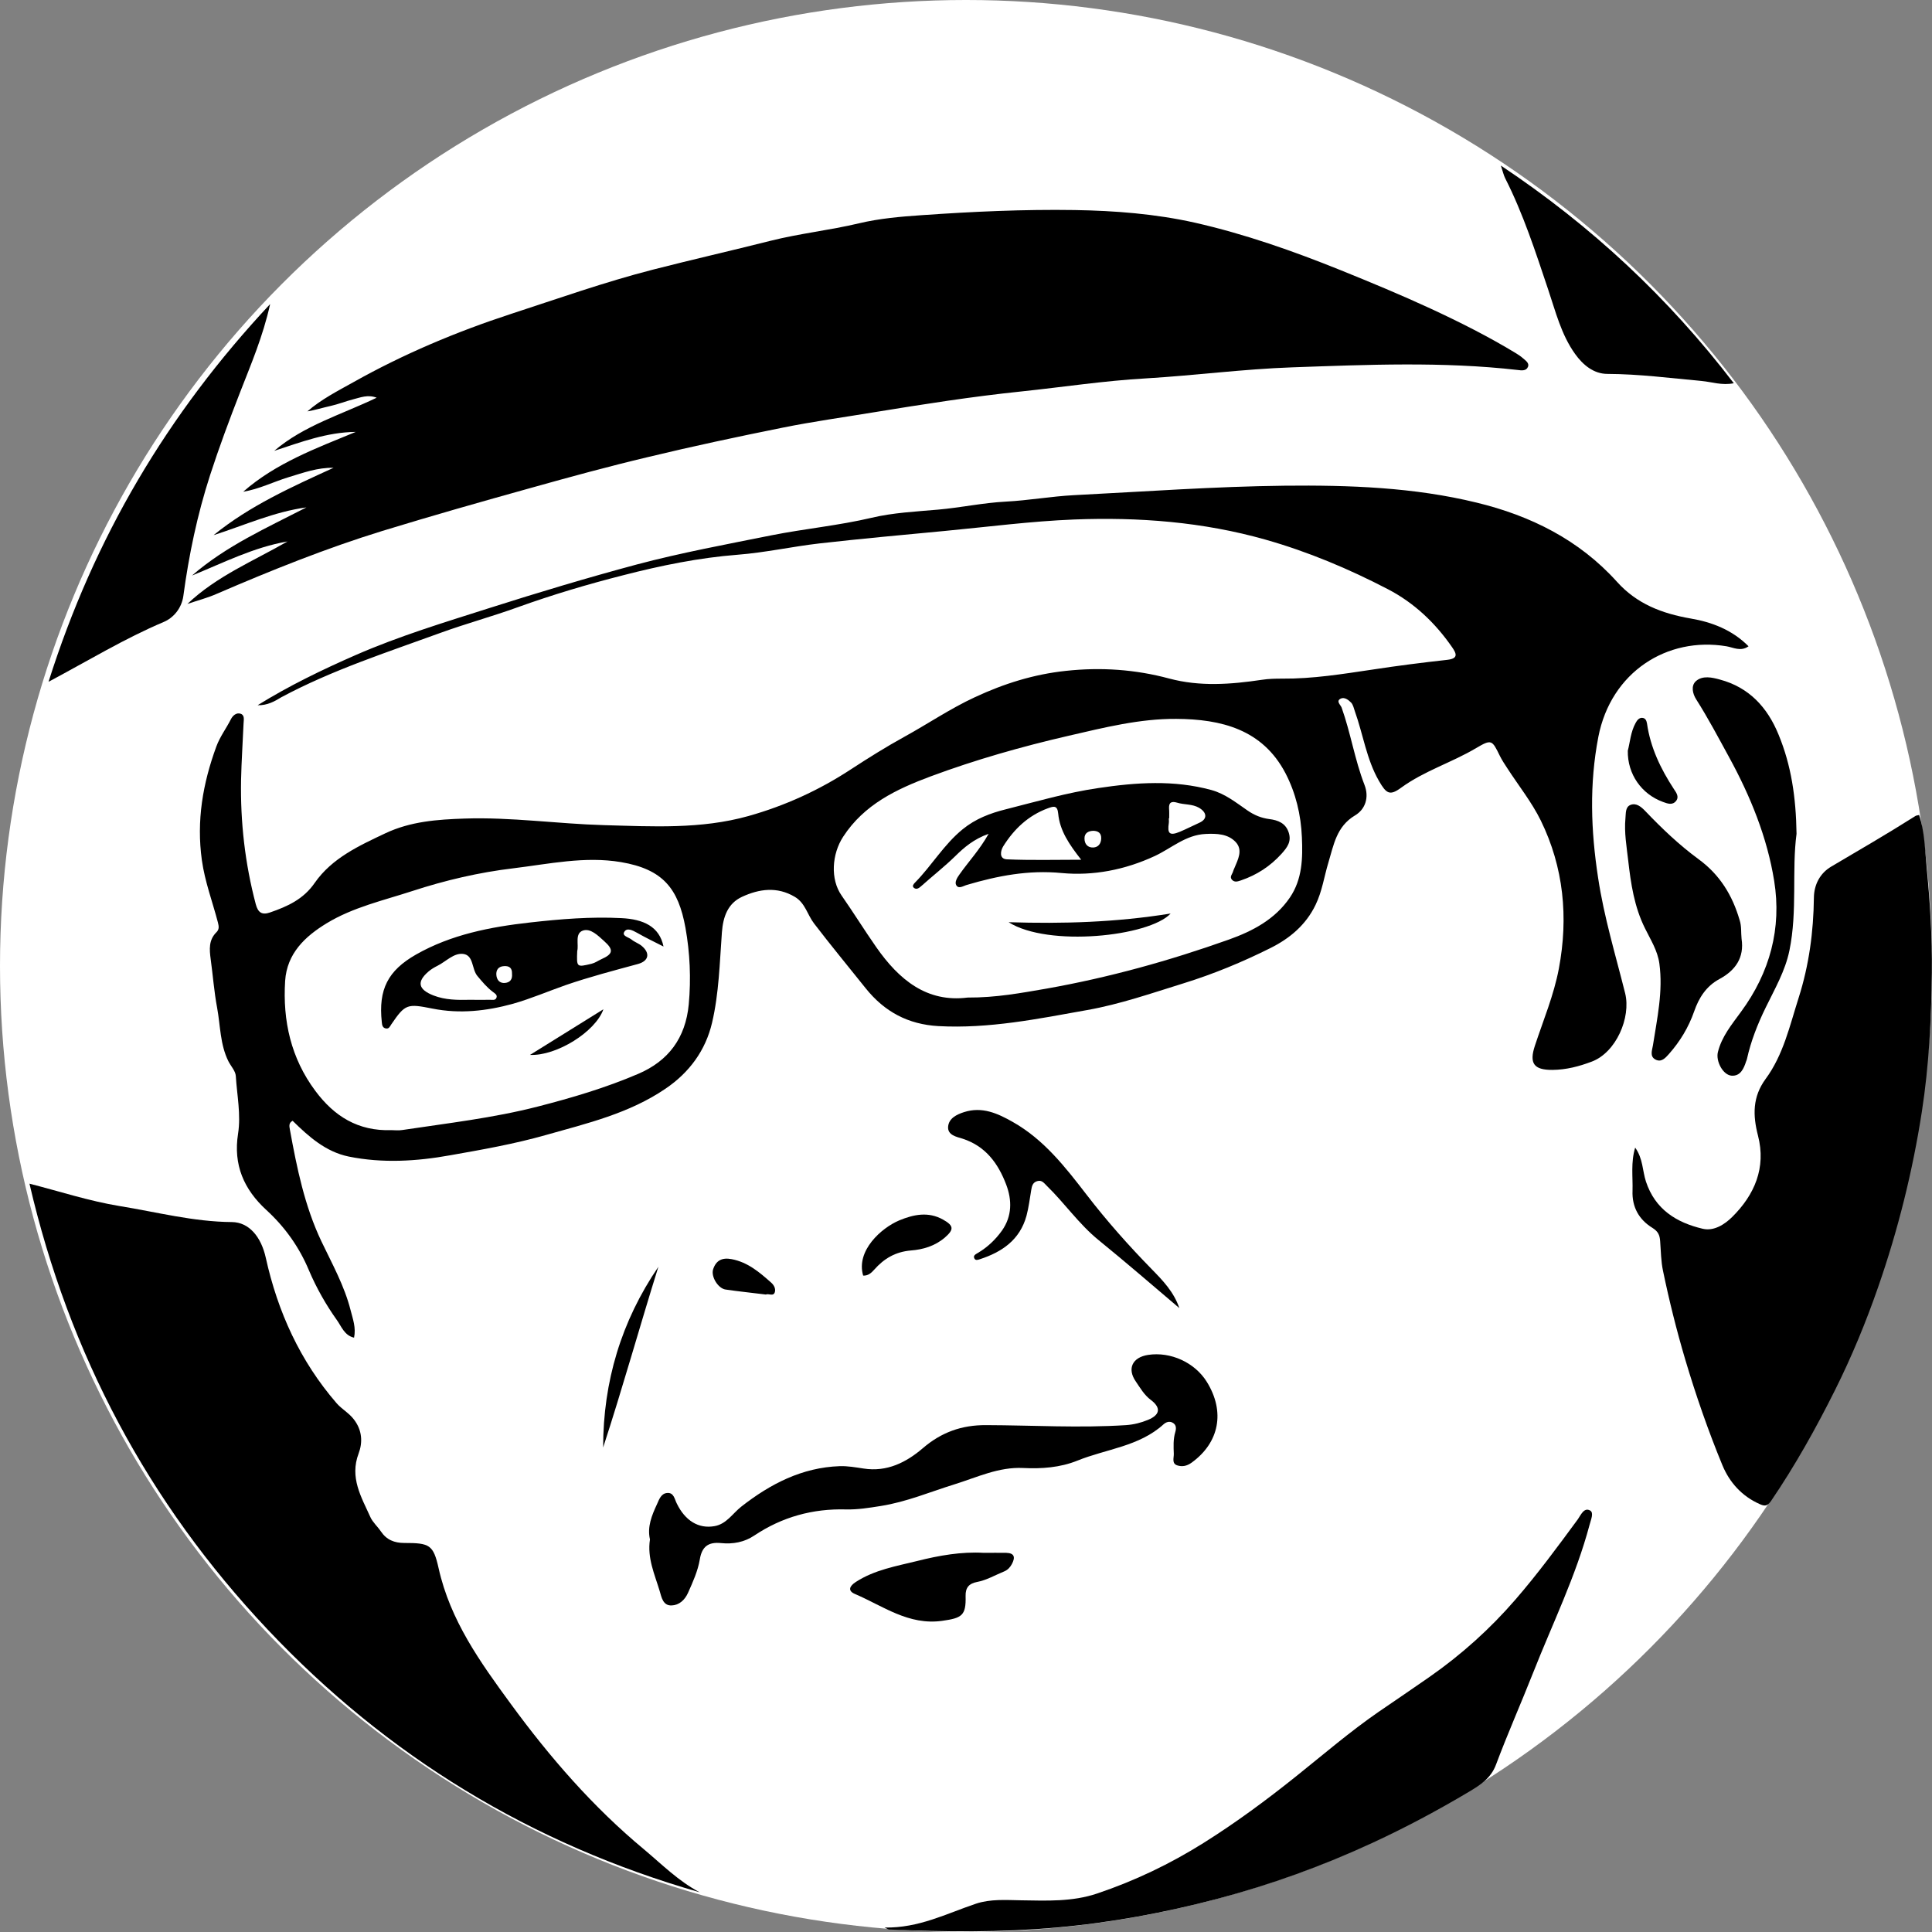 <?xml version="1.0" encoding="utf-8"?>
<!-- Generator: Adobe Illustrator 27.6.1, SVG Export Plug-In . SVG Version: 6.00 Build 0)  -->
<svg version="1.1" id="Layer_1" xmlns="http://www.w3.org/2000/svg" xmlns:xlink="http://www.w3.org/1999/xlink" x="0px" y="0px"
	 viewBox="0 0 1469 1469" style="enable-background:new 0 0 1469 1469;" xml:space="preserve">
<rect x="0" y="0" width="1469" height="1469" fill="#808080" stroke="none"/>
<style type="text/css">
	.st0{fill:#FFFFFF;}
</style>
<circle class="st0" cx="734.5" cy="734.5" r="734.5"/>
<g>
	<g>
		<path d="M195.9,536.2c23.9-14.8,49.1-27,74.7-38.2c33-14.4,67.4-24.8,101.6-35.7c37.1-11.8,74.3-23,112-33.1
			c33.9-9,68.2-15.3,102.5-22.2c25.2-5,50.9-7.4,76-13.3c16.4-3.9,33.6-4.7,50.5-6.2c17.2-1.5,34.2-5.2,51.6-6.1
			c17.3-0.9,34.5-4,51.8-4.9c53.4-2.7,106.7-6.6,160.2-7.2c49.1-0.5,98.3,1.2,146.1,12.9c40.8,9.9,77.8,28.2,106.6,60.2
			c15.1,16.8,34.2,24.1,56.1,27.9c15.9,2.7,31.5,8.6,43.9,21.1c-5.9,4.3-11.8,0.8-16.8,0c-45-7.5-87.8,19.5-97.4,68.9
			c-6.9,35.9-5.7,71.1-0.2,107c4.5,30,13.3,58.8,20.6,88c4.5,18.3-6.8,44.9-25.4,51.9c-9.8,3.7-19.4,6.2-29.9,6.3
			c-14.2,0.1-17.8-5-13.3-18.5c6.4-19.4,14.4-38.4,18.2-58.6c7.3-38.9,3.7-76.9-13.8-112.6c-6.9-14-16.9-26.5-25.5-39.8
			c-2-3-4-6.1-5.6-9.3c-5.9-12.1-6.3-12.8-18-5.9c-18.5,11-39.4,17.3-57,30.1c-8.7,6.4-11.3,4.6-16.9-5.1
			c-9.5-16.5-12-35.3-18.3-52.9c-0.8-2.3-1.3-4.9-2.8-6.6c-2-2.1-5.2-4.5-8-3.1c-3.8,1.9-0.1,4.7,0.7,6.8
			c6.9,19.3,10,39.7,17.4,58.8c3.7,9.5,0.6,18.6-7.2,23.2c-14.2,8.5-16.2,22.5-20.3,36c-3.2,10.6-4.7,21.7-9.7,32
			c-7.4,15.4-19.8,25.6-34.2,32.8c-21.4,10.7-43.4,19.8-66.3,26.9c-24.2,7.5-48.3,15.9-73.2,20.3c-37.4,6.7-74.7,14.3-113.1,12.2
			c-22.9-1.3-40.9-10.8-55.3-28.8c-13.1-16.4-26.5-32.6-39.2-49.2c-5.1-6.6-6.7-15.6-14.7-20.3c-13.5-8-27.1-6-40.1,0
			c-10.8,5-14.4,15.1-15.3,27c-1.7,23-2.2,46.3-7.5,68.8c-4.9,20.9-17.2,37.8-35.4,50.1c-27.6,18.8-59.4,26.3-90.9,35.2
			c-23.9,6.8-48.3,11.1-72.7,15.4c-25.5,4.6-51.5,6.2-77.2,1c-17.5-3.6-30.4-15.1-42.7-27.2c-3.3,1.7-2.4,4.5-2.1,6.6
			c5.3,29.1,11.2,58.2,24,85.1c8.2,17.2,17.5,33.8,22.2,52.4c1.7,6.7,4.2,13.2,2.6,20.8c-7.4-1.7-9.6-8.6-13-13.3
			c-8.4-11.8-15.6-24.5-21.3-37.9c-7.4-17.7-18.3-33-32.4-45.9c-17.1-15.7-25.2-34.3-21.5-57.9c2.3-14.6-0.8-29.3-1.7-43.9
			c-0.2-3.8-3.7-7.5-5.6-11.2c-6.4-12.8-6.1-27.1-8.6-40.7c-2.3-12.2-3.2-24.6-4.9-37c-1-7.4-1.6-14.6,4.4-20.5
			c2.1-2.1,1.9-4.3,1.1-7.4c-4.1-15.7-9.9-30.9-12.2-47.3c-4.2-30.1,0.7-58.4,11-86.5c2.8-7.6,7.6-13.8,11.1-20.8
			c1.4-2.7,4.1-5.2,7.4-4.1c3.2,1.1,2.3,4.7,2.2,7.3c-0.6,14.3-1.6,28.7-1.9,43c-0.6,32,3,63.6,11.2,94.6c1.7,6.3,4.7,8.3,10.8,6.2
			c13.3-4.6,25.4-10,34-22.5c13.1-18.8,33.6-28.2,53.7-37.7c19.3-9.1,39.6-10.5,60.2-11.2c35.5-1.2,70.6,4,106,5
			c36.8,1,73.7,3.2,109.8-6.9c27.8-7.8,53.9-19.7,78.1-35.6c13.2-8.6,26.6-17,40.4-24.6c18-9.9,35-21.5,53.8-30.2
			c22.1-10.3,44.7-17.4,69.1-20c26.7-2.9,52.8-1.1,78.5,5.8c23.5,6.3,46.9,4.5,70.5,1c5.1-0.8,10.3-0.9,15.5-0.9
			c23.2,0.2,45.9-3.5,68.8-6.9c18.9-2.9,37.8-5.3,56.8-7.4c8.5-1,7-4.7,3.6-9.6c-12.8-18.5-28.8-33.7-48.8-44.1
			c-29.8-15.5-60.7-28.5-93.1-37.7c-47.7-13.5-96.4-17.2-145.5-15.3c-32.8,1.3-65.5,5.6-98.3,8.7c-31.8,3-63.6,5.9-95.4,9.5
			c-20.8,2.4-41.4,7-62.2,8.6c-29.4,2.3-58.2,8.2-86.6,15.5c-27.2,6.9-54.1,14.9-80.5,24.4c-19.3,7-39.2,12.4-58.5,19.4
			c-40.9,14.9-82.5,28.3-121.2,49C209,533.2,203.1,536.5,195.9,536.2z M735.7,758.5c21.8,0.1,40.8-3.5,60-6.8
			c47.4-8.4,93.5-21.2,138.7-37.3c18.2-6.5,35.1-15.4,46.4-32c9.4-13.9,9.8-29.7,9.1-45.7c-0.7-17.2-4.7-33.8-12.5-48.8
			c-17.5-33.4-48.9-41.1-83-41.3c-27.8-0.2-54.8,6.6-81.7,12.8c-35.6,8.2-70.8,18.2-105,30.9c-26,9.7-50.6,21.3-66.6,45.9
			c-8.6,13.2-9.9,32.3-1.2,44.7c9,12.9,17.3,26.3,26.3,39.2C683.7,745.2,704.9,762.4,735.7,758.5z M297.7,859.3
			c2.1,0,5.3,0.4,8.3-0.1c34.4-5.2,68.9-9.1,102.8-17.8c26.1-6.7,51.8-14.3,76.5-24.9c22.9-9.8,36-27.2,38.4-52.9
			c1.8-19.6,0.9-39.1-2.5-58.1c-5.4-29.8-17-44.6-49.1-50c-27.5-4.6-54.6,1.4-81.7,4.7c-26.1,3.1-51.8,9.1-76.9,17.3
			c-22.1,7.2-45,12.3-65.1,24.5c-16.6,10.1-30.2,23-31.6,43.8c-1.9,30.4,4.4,58.8,23,83.7C254.1,848.7,272.2,860.2,297.7,859.3z"/>
		<path d="M142.5,459.2c22.3-21.2,50.2-32.6,76.1-47.5c-25.7,4.4-48.7,16.2-72.6,25.9c25.9-22.5,56.9-36.3,87-51.8
			c-24.6,3.3-47.1,13.6-70.6,21.1c27.4-22.3,59.3-36.6,91.2-51.2c-12.1-0.3-23.1,3.8-34.4,7.2c-11.4,3.5-22.2,9-34.3,11
			c25-21.9,55.6-33.1,85.6-45.5c-21.9,0.2-41.8,7.8-62,14.4c22.6-19.3,51-27.5,77.9-40.4c-6.8-2.6-12.5-0.1-17.8,1.2
			c-5.8,1.5-11.5,3.8-17.4,5.1c-5.8,1.3-11.6,3.1-17.5,4.1c10.6-9.2,23-15.5,35-22.2c38.1-21.4,78.2-38.3,119.8-51.9
			c35.9-11.7,71.4-24.3,108-33.7c29.7-7.6,59.6-14.4,89.3-21.9c22.3-5.6,45-8,67.3-13.3c15.5-3.7,31.7-5.1,47.7-6.2
			c38.7-2.7,77.5-4.5,116.3-3.9c30.7,0.5,61.4,2.9,91.4,9.6c37.9,8.6,74.6,21.5,110.8,36.1c23,9.3,45.9,18.8,68.4,29.2
			c22.2,10.3,44.1,21.3,65,34c1.8,1.1,3.6,2.3,5.2,3.7c2,1.8,5.1,3.7,3.9,6.6c-1.3,3.3-4.9,2.8-7.9,2.4c-57-6.5-114.2-4-171.3-2
			c-37.2,1.3-74.2,6.2-111.3,8.4c-31.7,1.8-63,6.6-94.4,9.9c-37.7,3.9-75.2,9.8-112.6,15.9c-23,3.8-46.1,7-68.9,11.6
			c-34.3,6.9-68.6,14.2-102.6,22.4c-29.9,7.1-59.6,15.2-89.2,23.5c-37.7,10.5-75.4,21.2-112.9,32.7c-42.8,13.2-84.3,29.9-125.4,47.6
			C158,454.6,150.1,456.6,142.5,459.2z"/>
		<path d="M532,1438.8c-127.9-36.6-237.6-103.4-328.6-199.9c-90.7-96.2-150.9-209.3-181-338.9c23,5.9,45.3,13.2,68.4,17
			c28.4,4.6,56.4,12,85.5,12.2c13.1,0.1,22.3,11.3,25.8,27.2c9.1,41.1,26.1,78.5,53.8,110.5c4,4.6,9.4,7.4,13.2,12.4
			c6.4,8.3,6.7,17.5,3.6,25.8c-7,18.4,2,33.1,8.9,48.4c1.8,4,5.5,7.2,8,10.9c4.3,6.4,10.2,8.8,17.8,8.8c19.2,0,22.1,1.3,26.1,19.2
			c8.8,39.6,31.6,71.4,54.9,103.2c29.7,40.6,62.5,78.4,101.3,110.6C503.4,1417.7,516,1430.4,532,1438.8z"/>
		<path d="M1243.3,872.6c6,8.3,5.5,17.6,8.2,25.8c7,21.2,23.2,31.2,43.2,35.9c8.6,2,16.7-3.4,22.3-8.9c17.1-16.9,26-37.5,19.7-61.9
			c-4-15.5-4.2-29.4,5.7-43c13.6-18.4,18.4-40.5,25.2-61.8c7.9-24.8,11.3-50.2,11.6-76.1c0.1-10,4.7-18.7,13.2-23.7
			c21.4-12.6,42.9-25.1,63.9-38.4c0.7-0.5,1.7-0.5,2.9-0.8c4.3,12.8,4.4,26.3,5.7,39.4c2.6,26.7,4.3,53.5,4,80.4
			c-0.4,35.4-2.2,70.8-7.6,105.7c-7,45.3-18.1,89.9-33.2,133.3c-9.3,26.8-20.2,53.2-32.9,78.6c-14.5,29-30.3,57.3-48.6,84.2
			c-2.8,4.1-5,4-8.7,2.3c-13.5-6-22.9-16.5-28.3-29.6c-10.8-26.2-20.1-53-28.2-80.2c-6.6-22.3-12.2-44.7-16.9-67.4
			c-1.6-7.4-1.6-15.1-2.2-22.7c-0.3-4.4-1.4-7.3-5.9-10.1c-10.1-6.2-15.6-15.7-15.1-28.2C1241.6,894.8,1239.9,883.9,1243.3,872.6z"
			/>
		<path d="M672.6,1465.6c26,0.5,47.1-10.6,69.4-18.1c11-3.7,22.9-2.8,34.5-2.6c19.5,0.3,38.9,1.2,57.8-5.2
			c28.5-9.6,55.3-22.4,80.8-38.4c24.7-15.5,48.1-32.8,70.8-51c20.5-16.4,40.5-33.6,62.2-48.6c13-8.9,26-17.7,38.9-26.7
			c24.2-16.9,45.9-36.4,65.2-58.7c16.9-19.5,32.2-40.3,47.5-61.1c2.1-2.9,4.6-9.3,9.3-6.7c3.1,1.7,0.6,7.1-0.4,11
			c-10.4,39-28.2,75.1-42.9,112.4c-9.2,23.3-19.4,46.3-28.2,69.8c-3.9,10.5-12.1,15.6-20.6,20.7c-23.7,14.1-48,27.1-73.1,38.7
			c-38.2,17.7-77.5,31.9-118.2,42.7c-40.2,10.6-80.8,18.1-122.3,21.8c-42.5,3.8-84.8,3.4-127.2,1.5
			C675.5,1467.1,675,1466.7,672.6,1465.6z"/>
		<path d="M494.2,1170.5c-2.2-9.6,1.4-18.3,5.4-26.9c1.6-3.6,3.1-8,7.6-8.4c5.2-0.5,5.7,4.7,7.4,8c6.3,13,16.5,19.4,28.7,17.2
			c9.1-1.6,13.7-9.6,20.3-14.8c22.1-17.3,46.2-29.8,74.9-30.8c6-0.2,12.1,0.9,18.1,1.8c17.8,2.8,32.5-4.7,45-15.4
			c14.2-12.2,29.6-17.7,48.2-17.6c35.5,0.1,70.9,2.3,106.4,0c5.8-0.4,11.4-1.8,16.7-4c9.2-3.8,10-9.2,2.2-15.1
			c-5.1-3.8-8.1-9.1-11.5-14.1c-6.8-9.8-2.5-18.4,9.4-20.2c17.1-2.6,35.5,5.8,44.6,20.5c14.1,22.7,9.5,46.2-11.5,61.4
			c-3.7,2.7-7.3,3.3-11,2.1c-4.3-1.4-2.5-5.7-2.6-8.8c-0.2-5.5-0.5-11,1.1-16.4c0.8-2.7,1-5.7-2.1-7.3c-2.4-1.3-4.9-0.4-6.8,1.3
			c-18.6,16.9-43.6,18.7-65.5,27.6c-13.2,5.3-27.2,6.3-41.3,5.6c-18.5-0.9-34.8,7-51.8,12.3c-18.7,5.8-36.8,13.5-56.5,16.6
			c-8.8,1.4-17.4,2.8-26.3,2.6c-25.3-0.7-48.6,5.7-69.7,19.8c-7.7,5.2-16.4,6.7-25.3,5.8c-9.7-1-14.6,2.6-16.2,12.4
			c-1.5,8.9-5.3,17.2-9,25.5c-2.5,5.5-6.8,9.3-12.4,9.5c-6.6,0.3-7.7-6.2-9.1-10.9C497.8,1197.1,492,1184.7,494.2,1170.5z"/>
		<path d="M205.4,231.2c-5.5,24.8-14.6,45.8-22.9,67.2c-8.1,20.8-15.9,41.7-22.8,63c-9.7,30-16.1,60.6-20.3,91.8
			c-1.3,9.3-7.5,16.6-14.9,19.7c-29.6,12.5-57,29.2-87.6,45.5C71.6,408.8,127.3,314.7,205.4,231.2z"/>
		<path d="M1141.2,125.9c69,46,127.2,100.3,177.1,165.5c-9.1,1.8-16.7-1-24.3-1.7c-23.9-2.2-47.7-5.3-71.8-5.4
			c-10.4,0-18.6-6.8-24.6-15.2c-10.6-14.8-14.8-32.3-20.5-49.1c-9.6-28.6-18.9-57.4-32.6-84.4
			C1143.3,133.2,1142.7,130.5,1141.2,125.9z"/>
		<path d="M1324.2,713.8c2.2,14.5-4.8,24.1-16.8,30.6c-10.1,5.4-15.7,14.4-19.2,24.5c-4.3,12.3-10.8,23-19.3,32.6
			c-2.6,2.9-5.7,6.5-10.2,4.1c-4.5-2.4-2.5-7-1.9-10.7c3.2-20.6,7.8-41.1,4.9-62.3c-1.4-10-6.7-18.1-10.9-26.7
			c-8.2-16.4-10.8-34.1-12.8-51.7c-1.2-10.5-3.1-21.2-2.1-31.9c0.4-3.9-0.2-8.7,3.9-10.3c4.4-1.7,8.1,1.5,11.1,4.6
			c12.6,13.2,25.9,25.9,40.5,36.6c16.3,11.9,25.8,27.5,31.3,46.3C1324.3,704.3,1323.7,709.1,1324.2,713.8z"/>
		<path d="M1366,634c-3.7,27.7,0.8,58.6-5.4,88.7c-3.2,15.6-11.2,29.3-18.1,43.5c-6.1,12.5-11.2,25.4-14.2,39
			c-0.1,0.6-0.4,1.2-0.6,1.7c-1.8,5.6-4.3,11.4-11,11c-6.6-0.4-12.2-11-10.5-17.9c2.9-11.9,10.7-21.2,17.6-30.7
			c22-29.9,31-63.6,25.2-99.5c-5.3-33.1-18.1-64.5-34.3-94.1c-8.1-14.8-16-29.8-25.1-44.1c-2.5-4-4.1-10.1-0.1-13.7
			c5.1-4.5,12.4-2.8,18.2-1.2c22.1,5.9,36.1,21,44.6,41.8C1362,581.9,1365.6,606.4,1366,634z"/>
		<path d="M896.7,994.6c-20.4-17.3-40.6-34.8-61.4-51.7c-15-12.2-25.8-28.1-39.5-41.4c-2-2-3.6-4.3-6.8-3.5
			c-3.6,0.8-4.4,3.6-4.9,6.8c-1.1,6.6-1.9,13.2-3.6,19.6c-5,18.3-18.6,27.6-35.6,33.1c-1.5,0.5-3.2,1-4-0.6
			c-1.2-2.2,0.9-3.2,2.4-4.1c7.5-4.4,13.6-10.2,18.6-17.2c7.7-11,7.6-23.1,3.2-34.8c-6.1-16.1-15.6-29.3-33.2-35
			c-4.4-1.4-11.5-2.6-11-9.1c0.5-6.4,6.5-9.3,12.1-11.1c13.7-4.4,25.5,0.9,37.1,7.5c23.7,13.4,39.9,34.3,56.1,55.3
			c15.3,19.9,32,38.7,49.6,56.7C884,973.5,892.5,982.2,896.7,994.6z"/>
		<path d="M747.9,1180.7c6.2,0,11.7-0.1,17.2,0c6.3,0.2,7,3.4,4.3,8.5c-1.4,2.6-3.2,4.5-5.8,5.6c-6.9,2.8-13.4,6.7-20.9,8.1
			c-5.7,1.1-8.7,4.1-8.5,10.7c0.4,14.8-2.8,16.7-17.8,18.8c-25.6,3.6-45-11.3-66.3-20.4c-5.7-2.4-4.3-6,0.7-9.2
			c14.2-9.2,30.8-12,46.6-15.9C714,1182.7,731.2,1179.7,747.9,1180.7z"/>
		<path d="M656.3,969.9c-5.6-19,13.9-36.3,27.5-42c10.7-4.4,21.9-6.9,33.2-0.6c8.4,4.7,8.4,7.6,1.4,13.7c-7.6,6.5-16.7,9.1-25.8,9.8
			c-11.8,1-20.5,6.2-27.9,14.6C662.4,968,660,970.1,656.3,969.9z"/>
		<path d="M458.6,1100.6c0-50.1,13.8-96,42-137.4C486.3,1008.9,473.5,1055,458.6,1100.6z"/>
		<path d="M1237.7,570.8c1.7-6.3,2.1-14.2,6-21.2c1-1.8,2.4-3.8,4.8-3.8c2.5,0.1,3.4,1.9,3.8,4.3c2.6,18.3,10.4,34.5,20.4,49.8
			c1.7,2.6,4.3,5.8,1.7,9.1c-2.8,3.5-6.6,2-10.1,0.7C1248.2,603.8,1237.4,588.7,1237.7,570.8z"/>
		<path d="M582.3,984.3c-10.2-1.3-20.5-2.3-30.6-3.8c-5.7-0.8-11.2-9.8-9.5-15.3c2.2-6.8,6.8-9.2,14.1-7.8
			c12.2,2.3,21.1,9.9,29.9,17.7c2.1,1.8,3.7,4.5,3,7.2C588.2,986.1,584.5,983.3,582.3,984.3z"/>
		<path d="M751.7,634c-11.3,4-18.7,10.4-25.4,17c-8.3,8.1-17.4,15.2-26,22.9c-1.7,1.5-3.6,2.8-5.6,1c-1.3-1.3,0-2.8,1.1-3.9
			c12.7-12.9,21.9-28.9,36.2-40.5c9.8-8,21-12.2,32.6-15.1c23.4-5.9,46.5-12.7,70.5-16.2c28.8-4.3,57.4-6.3,86,1.5
			c10.5,2.9,18.8,9.6,27.5,15.6c5.1,3.5,10.4,5.7,16.6,6.5c6.4,0.8,12.4,3,14.7,10.3c2.2,6.9-1.2,11.3-5.5,16.1
			c-8.6,9.5-18.8,16.1-30.8,20.2c-2.4,0.8-4.8,1.7-6.8-0.4c-2.2-2.3,0.3-4.4,0.8-6.5c0.2-0.9,0.7-1.7,1-2.5c2.7-6.5,6.6-13.6,1-19.7
			c-5.9-6.3-14.4-6.6-22.9-6.2c-15.2,0.7-26,10.9-38.7,16.8c-22.6,10.5-46.8,15.2-70.9,12.9c-25.1-2.4-48.4,2.1-71.8,9
			c-2.9,0.8-6.3,3.4-8.2,0.3c-1.4-2.3,0.6-5.7,2.5-8.3C736.5,655,744.7,646.4,751.7,634z M822.1,653.7
			c-9.1-11.6-16.3-22.1-17.5-35.1c-0.6-6.5-3.5-5.6-7.9-4c-14.9,5.5-25.7,15.8-33.9,28.9c-2,3.2-3.4,9.6,2.8,9.9
			C783.8,654.2,802,653.7,822.1,653.7z M889,622.2c-0.1,0-0.2,0-0.3,0c0,1.2,0.2,2.5,0,3.7c-1.1,7.5,0.2,10,8.5,6.5
			c5-2.1,9.8-4.6,14.7-6.8c6.3-2.8,5.9-7.8-0.2-11.4c-5.2-3-11.2-2.2-16.7-3.9c-4.4-1.3-6.4-0.1-6.1,4.6
			C889.1,617.3,889,619.7,889,622.2z M831.3,631.7c-4,0.1-6.8,1.9-6.7,5.9c0,4.1,2.4,7,6.7,6.8c3.8-0.2,5.8-2.9,6-6.7
			C837.5,633.5,835.1,631.8,831.3,631.7z"/>
		<path d="M766.9,701.2c41.6,1.3,81.7,0.1,123.2-6.6C873.9,712.1,796.9,720.3,766.9,701.2z"/>
		<path d="M504.5,719.7c-7.3-3.7-13.9-6.9-20.2-10.5c-3.4-1.9-7.6-4-9.6-0.7c-2,3.2,3.3,4.1,5.5,5.9c2.3,1.9,5.4,2.9,7.7,4.8
			c6.6,5.5,5.5,11.5-2.9,13.8c-18.4,5-36.8,9.8-54.8,16c-13.4,4.7-26.4,10.3-40.1,14.2c-20.3,5.6-40.6,7.8-61.2,3.7
			c-19.2-3.8-20.7-3.7-31.4,12c-1,1.5-1.7,3.5-4,3.1c-2.6-0.4-3-2.5-3.2-4.8c-2.7-25,4.7-39.2,26-51.4c26.7-15.2,56.4-21,86.8-24.4
			c23.1-2.6,46.2-4.5,69.4-3.3C489.1,698.9,501.4,704.4,504.5,719.7z M357.2,760.2c5.2,0,10.4,0.1,15.5,0c1.7,0,4,0.6,4.8-1.6
			c0.8-2.2-1.3-3.3-2.6-4.3c-4.7-3.5-8.2-7.8-11.9-12.2c-4.5-5.4-2.7-15.8-10.9-16.8c-7.1-0.8-13,5.8-19.4,9
			c-2.4,1.2-4.8,2.6-6.9,4.4c-9.2,7.9-7.7,13.7,3.8,18.2C338.6,760.4,347.9,760.4,357.2,760.2z M438.9,723.1
			c-0.5,12.5-0.5,12.4,10.9,9.7c2.8-0.7,4.9-2.3,7.3-3.4c9.1-4,9.7-7.2,2.3-13.8c-4.7-4.2-10.4-10.1-16.3-8
			C436.9,709.9,440.2,718.3,438.9,723.1z M389.3,740.4c0.2-4.3-2-6.1-6.1-5.8c-4.2,0.2-6.1,2.9-5.8,6.7c0.3,3.6,2.3,6.4,6.5,6.1
			C388.1,747,389.7,744.4,389.3,740.4z"/>
		<path d="M403,802.1c19.5-12.1,36.8-22.9,55.8-34.7C452.8,784.5,423.2,803,403,802.1z"/>
	</g>
</g>
</svg>
